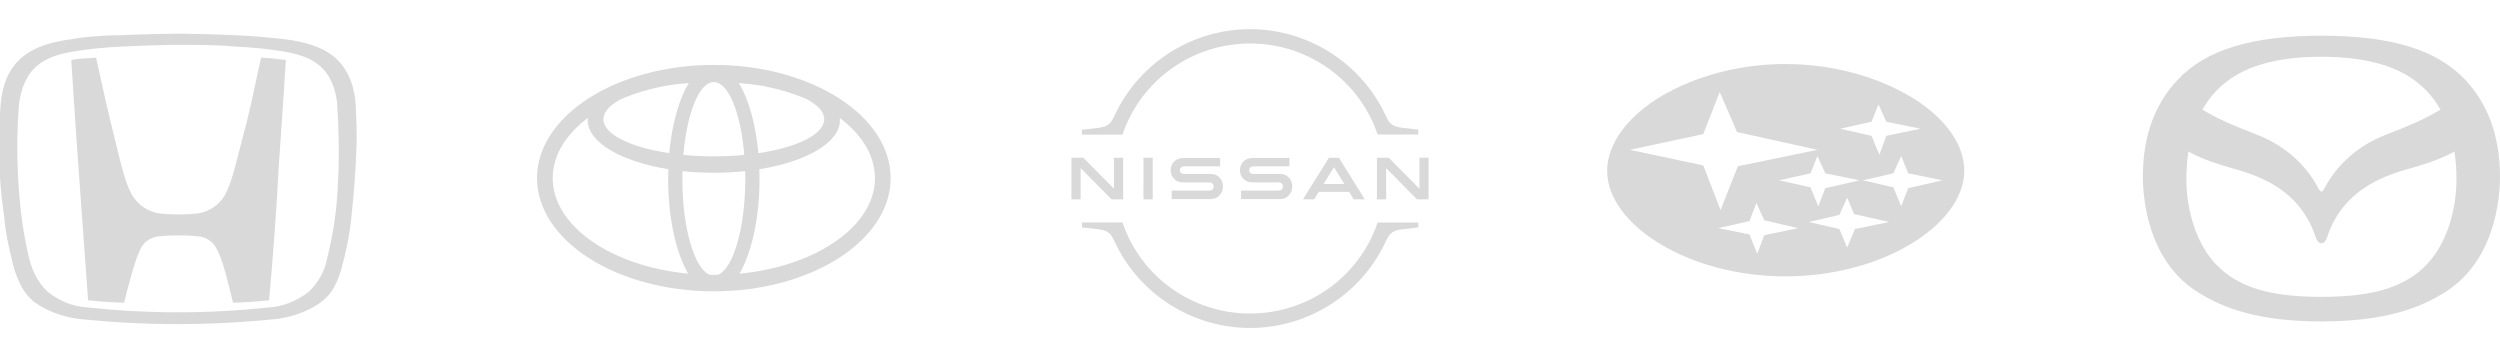 <?xml version="1.0" encoding="UTF-8"?> <svg xmlns="http://www.w3.org/2000/svg" width="280" height="40" viewBox="0 0 280 40" fill="none"><g clip-path="url(#clip0_289_3181)"><path d="M29.238 6.457C28.341 10.583 27.982 12.466 27.175 15.426C26.368 18.386 25.919 20.897 24.933 22.242C24.215 23.229 23.049 23.857 21.794 23.946C20.628 24.036 19.372 24.036 18.206 23.946C16.951 23.857 15.785 23.229 15.067 22.242C14.081 20.986 13.543 18.296 12.825 15.426C12.107 12.556 11.659 10.583 10.762 6.457L9.417 6.547C8.879 6.547 8.43 6.637 7.982 6.726C7.982 6.726 8.52 15.157 8.789 18.744C9.058 22.511 9.507 28.789 9.865 33.632C9.865 33.632 10.672 33.722 11.928 33.812C13.184 33.901 13.901 33.901 13.901 33.901C14.439 31.749 15.157 28.879 15.874 27.623C16.323 26.906 17.13 26.457 18.027 26.457C18.655 26.368 19.282 26.368 20 26.368C20.628 26.368 21.256 26.368 21.973 26.457C22.87 26.457 23.677 26.906 24.125 27.623C24.933 28.879 25.56 31.749 26.099 33.901C26.099 33.901 26.726 33.901 28.072 33.812C29.417 33.722 30.134 33.632 30.134 33.632C30.583 28.879 31.031 22.511 31.211 18.744C31.48 15.157 32.018 6.726 32.018 6.726C31.569 6.637 31.121 6.637 30.583 6.547L29.238 6.457Z" fill="#D9D9D9"></path><path d="M39.821 11.48C39.282 6.099 35.695 5.022 32.556 4.484C30.493 4.215 28.43 4.036 26.368 3.946C24.753 3.857 21.076 3.767 20 3.767C18.924 3.767 15.157 3.857 13.632 3.946C11.48 3.946 9.417 4.126 7.354 4.484C4.215 5.022 0.628 6.188 0.09 11.48C-0.09 13.274 -0.09 15.067 -0.09 16.861C-0.09 19.282 0.09 21.704 0.448 24.126C0.628 26.188 1.076 28.162 1.614 30.224C2.421 32.556 3.139 33.274 3.946 33.901C5.381 34.888 6.906 35.426 8.61 35.695C16.143 36.502 23.677 36.502 31.211 35.695C32.915 35.426 34.439 34.888 35.874 33.901C36.771 33.184 37.489 32.556 38.206 30.224C38.744 28.251 39.193 26.188 39.372 24.126C39.641 21.704 39.821 19.282 39.91 16.861C40 15.067 39.91 13.274 39.821 11.48ZM37.847 20.448C37.758 23.408 37.309 26.278 36.592 29.148C36.323 30.493 35.605 31.659 34.619 32.646C33.273 33.722 31.659 34.35 30.045 34.44C23.318 35.157 16.592 35.157 9.865 34.44C8.161 34.35 6.637 33.722 5.291 32.646C4.305 31.659 3.677 30.493 3.318 29.148C2.601 26.278 2.242 23.408 2.063 20.448C1.883 17.489 1.883 14.44 2.152 11.48C2.69 8.072 4.305 6.457 7.892 5.83C9.865 5.471 11.928 5.292 13.901 5.202C15.605 5.112 18.386 5.022 20 5.022C21.614 5.022 24.395 5.022 26.099 5.202C28.072 5.292 30.134 5.471 32.108 5.83C35.695 6.457 37.309 8.161 37.758 11.48C37.937 14.44 38.027 17.489 37.847 20.448Z" fill="#D9D9D9"></path></g><path d="M79.949 7.27C69.044 7.27 60.146 12.963 60.146 19.949C60.146 26.934 69.044 32.628 79.949 32.628C90.854 32.628 99.752 26.934 99.752 19.949C99.752 12.963 90.854 7.27 79.949 7.27ZM85.431 9.62C87.183 9.956 88.825 10.453 90.299 11.08C91.569 11.737 92.314 12.511 92.314 13.35C92.314 15.044 89.277 16.511 84.942 17.153C84.642 13.883 83.839 11.088 82.759 9.299C83.693 9.372 84.584 9.482 85.431 9.62ZM79.949 9.19C81.591 9.19 82.971 12.671 83.358 17.35C82.27 17.453 81.131 17.511 79.949 17.511C78.766 17.511 77.62 17.453 76.54 17.35C76.927 12.664 78.314 9.19 79.949 9.19ZM69.599 11.08C71.073 10.453 72.715 9.963 74.467 9.62C75.307 9.482 76.204 9.372 77.139 9.299C76.058 11.088 75.255 13.89 74.956 17.153C70.62 16.504 67.584 15.044 67.584 13.35C67.584 12.511 68.329 11.73 69.599 11.08ZM61.905 19.949C61.905 17.401 63.38 15.058 65.839 13.204C65.832 13.292 65.825 13.38 65.825 13.467C65.825 15.956 69.577 18.095 74.847 18.949C74.832 19.306 74.832 19.664 74.832 20.029C74.832 24.438 75.723 28.336 77.08 30.65C68.496 29.825 61.905 25.336 61.905 19.949ZM80.387 30.788C80.241 30.788 80.095 30.788 79.949 30.788C79.803 30.788 79.657 30.788 79.511 30.788C77.774 30.124 76.423 25.547 76.423 20.029C76.423 19.737 76.431 19.453 76.438 19.168C77.562 19.285 78.737 19.35 79.949 19.35C81.161 19.35 82.336 19.285 83.46 19.168C83.467 19.453 83.475 19.744 83.475 20.029C83.467 25.547 82.117 30.124 80.387 30.788ZM82.817 30.657C84.175 28.343 85.066 24.445 85.066 20.036C85.066 19.672 85.058 19.314 85.051 18.956C90.321 18.102 94.073 15.963 94.073 13.474C94.073 13.387 94.066 13.299 94.058 13.212C96.518 15.066 97.993 17.409 97.993 19.956C97.993 25.336 91.401 29.825 82.817 30.657Z" fill="#D9D9D9"></path><path d="M154.293 24.925L154.277 24.972C152.198 31.043 146.468 35.115 140.008 35.115C133.548 35.115 127.808 31.035 125.738 24.965L125.722 24.917H121.183V25.465L123.072 25.687C124.238 25.82 124.483 26.337 124.802 26.987L124.882 27.147C127.612 32.972 133.555 36.733 140.015 36.733C146.477 36.733 152.42 32.972 155.15 27.155L155.23 26.997C155.547 26.347 155.793 25.83 156.96 25.695L158.85 25.472V24.925H154.293ZM125.738 15.02C127.817 8.948 133.548 4.87 140.008 4.87C146.468 4.87 152.207 8.948 154.278 15.02L154.295 15.067H158.842V14.52L156.952 14.298C155.785 14.163 155.54 13.648 155.222 12.997L155.143 12.837C152.413 7.028 146.467 3.267 140.008 3.267C133.54 3.267 127.603 7.028 124.873 12.853L124.793 13.012C124.477 13.662 124.23 14.178 123.063 14.313L121.175 14.535V15.083H125.715L125.738 15.02ZM148.842 17.663L145.937 22.322H147.19L147.707 21.488H151.095L151.612 22.322H152.857L149.952 17.663H148.842ZM150.563 20.607H148.238L149.405 18.733L150.563 20.607ZM155.247 18.83L158.698 22.322H160V17.663H158.977V21.138L155.54 17.663H154.215V22.322H155.247V18.83ZM120 22.322H121.032V18.83L124.492 22.322H125.793V17.663H124.762V21.138L121.325 17.663H120V22.322ZM128.072 17.663H129.103V22.322H128.07L128.072 17.663ZM135.548 21.337C135.515 21.345 135.388 21.345 135.342 21.345H131.238V22.298H135.405C135.437 22.298 135.683 22.298 135.73 22.29C136.58 22.21 136.968 21.503 136.968 20.885C136.968 20.25 136.563 19.568 135.793 19.497C135.643 19.48 135.517 19.48 135.46 19.48H132.738C132.637 19.483 132.536 19.476 132.437 19.457C132.222 19.4 132.143 19.21 132.143 19.052C132.143 18.908 132.222 18.718 132.443 18.655C132.538 18.635 132.634 18.627 132.73 18.632H136.658V17.695H132.667C132.5 17.695 132.373 17.702 132.27 17.718C131.945 17.758 131.646 17.918 131.432 18.166C131.218 18.414 131.104 18.733 131.112 19.06C131.112 19.632 131.468 20.298 132.253 20.41C132.397 20.425 132.595 20.425 132.683 20.425H135.333C135.382 20.425 135.5 20.425 135.523 20.433C135.825 20.472 135.928 20.695 135.928 20.893C135.931 21.001 135.893 21.106 135.823 21.188C135.753 21.27 135.655 21.323 135.548 21.337ZM143.31 21.337C143.277 21.345 143.15 21.345 143.095 21.345H139V22.298H143.167C143.198 22.298 143.445 22.298 143.492 22.29C144.342 22.21 144.73 21.503 144.73 20.885C144.73 20.25 144.325 19.568 143.555 19.497C143.405 19.48 143.278 19.48 143.222 19.48H140.5C140.399 19.483 140.298 19.476 140.198 19.457C139.983 19.4 139.905 19.21 139.905 19.052C139.905 18.908 139.983 18.718 140.205 18.655C140.299 18.635 140.396 18.627 140.492 18.632H144.42V17.695H140.428C140.262 17.695 140.135 17.702 140.032 17.718C139.707 17.758 139.408 17.918 139.194 18.166C138.98 18.414 138.866 18.733 138.873 19.06C138.873 19.632 139.23 20.298 140.017 20.41C140.158 20.425 140.357 20.425 140.445 20.425H143.095C143.143 20.425 143.262 20.425 143.285 20.433C143.587 20.472 143.69 20.695 143.69 20.893C143.691 21.001 143.653 21.105 143.583 21.186C143.513 21.268 143.416 21.321 143.31 21.337Z" fill="#D9D9D9"></path><path d="M213.81 10.726C210.163 8.601 205.268 7.17 199.954 7.17C194.641 7.17 189.791 8.601 186.144 10.726C182.399 12.941 180 16.039 180 19.131C180 22.183 182.353 25.229 186.144 27.444C189.745 29.569 194.641 30.954 199.954 30.954C205.268 30.954 210.209 29.569 213.81 27.444C217.601 25.229 220 22.177 220 19.131C220 15.993 217.601 12.941 213.81 10.726ZM209.608 13.634L210.392 11.693L211.268 13.634L215.105 14.418L211.268 15.209L210.484 17.333L209.608 15.209L206.098 14.418L209.608 13.634ZM208.268 20.196L204.431 21.072L203.647 23.105L202.771 20.98L199.261 20.196L202.771 19.412L203.556 17.471L204.431 19.412L208.268 20.196ZM182.542 16.778L190.765 15.02L192.608 10.307L194.549 14.791L203.556 16.778L194.641 18.621L192.699 23.523L190.765 18.529L182.542 16.778ZM197.601 26.34L196.81 28.418L195.935 26.248L192.425 25.555L195.935 24.765L196.719 22.732L197.601 24.673L201.386 25.555L197.601 26.34ZM207.758 25.647L206.882 27.726L206.007 25.647L202.588 24.863L206.007 24.072L206.882 22.137L207.667 23.98L211.595 24.863L207.758 25.647ZM213.719 21.072L212.935 23.105L212.052 20.98L208.641 20.196L212.052 19.412L212.935 17.471L213.719 19.412L217.549 20.196L213.719 21.072Z" fill="#D9D9D9"></path><path d="M259.998 21.46C259.938 21.46 259.823 21.383 259.628 21.027C258.812 19.507 257.692 18.172 256.337 17.105C255.273 16.271 254.093 15.598 252.833 15.108C252.642 15.031 252.451 14.955 252.258 14.882C250.572 14.215 248.823 13.527 247.2 12.587C247.02 12.485 246.842 12.379 246.667 12.27C246.99 11.703 247.367 11.162 247.783 10.667C248.388 9.944 249.091 9.309 249.872 8.782C250.71 8.221 251.616 7.77 252.568 7.438C254.598 6.715 257.03 6.36 259.998 6.357C262.97 6.36 265.4 6.715 267.43 7.44C268.383 7.77 269.29 8.221 270.128 8.782C270.909 9.309 271.611 9.943 272.217 10.665C272.633 11.162 273.008 11.703 273.333 12.27C273.162 12.377 272.98 12.485 272.8 12.59C271.173 13.53 269.428 14.218 267.738 14.883L267.163 15.11C265.905 15.6 264.726 16.273 263.663 17.107C262.308 18.174 261.187 19.51 260.372 21.03C260.177 21.385 260.06 21.46 259.998 21.46ZM259.998 33.248C257.425 33.245 255.335 33.033 253.615 32.603C251.927 32.183 250.523 31.537 249.322 30.623C248.401 29.916 247.615 29.048 247.002 28.062C246.427 27.141 245.974 26.151 245.652 25.115C245.149 23.505 244.887 21.83 244.873 20.143C244.873 19.02 244.952 17.955 245.098 16.975C246.942 17.968 248.687 18.467 250.232 18.908L250.59 19.008C252.74 19.627 254.447 20.437 255.815 21.488C256.607 22.102 257.298 22.81 257.865 23.595C258.48 24.442 258.97 25.408 259.327 26.47C259.487 26.952 259.66 27.25 259.998 27.25C260.343 27.25 260.512 26.95 260.673 26.47C261.309 24.491 262.535 22.754 264.185 21.49C265.552 20.437 267.26 19.627 269.41 19.008L269.77 18.908C271.313 18.467 273.058 17.968 274.9 16.975C275.05 17.957 275.127 19.02 275.127 20.142C275.127 20.905 275.05 22.915 274.352 25.115C274.03 26.151 273.577 27.141 273.003 28.062C272.389 29.049 271.6 29.917 270.677 30.623C269.472 31.537 268.068 32.183 266.387 32.603C264.662 33.033 262.573 33.245 259.998 33.248ZM276.152 8.988C272.97 5.572 267.835 4.005 259.998 3.997C252.165 4.005 247.03 5.57 243.848 8.987C241.483 11.522 240 15.03 240 19.79C240 22.422 240.65 29.123 245.94 32.583C249.107 34.653 253.197 35.993 259.998 36.003C266.803 35.993 270.892 34.653 274.06 32.583C279.348 29.123 280 22.42 280 19.79C280 15.043 278.505 11.51 276.15 8.985L276.152 8.988Z" fill="#D9D9D9"></path><defs><clipPath id="clip0_289_3181"><rect width="40" height="40" fill="white"></rect></clipPath></defs></svg> 